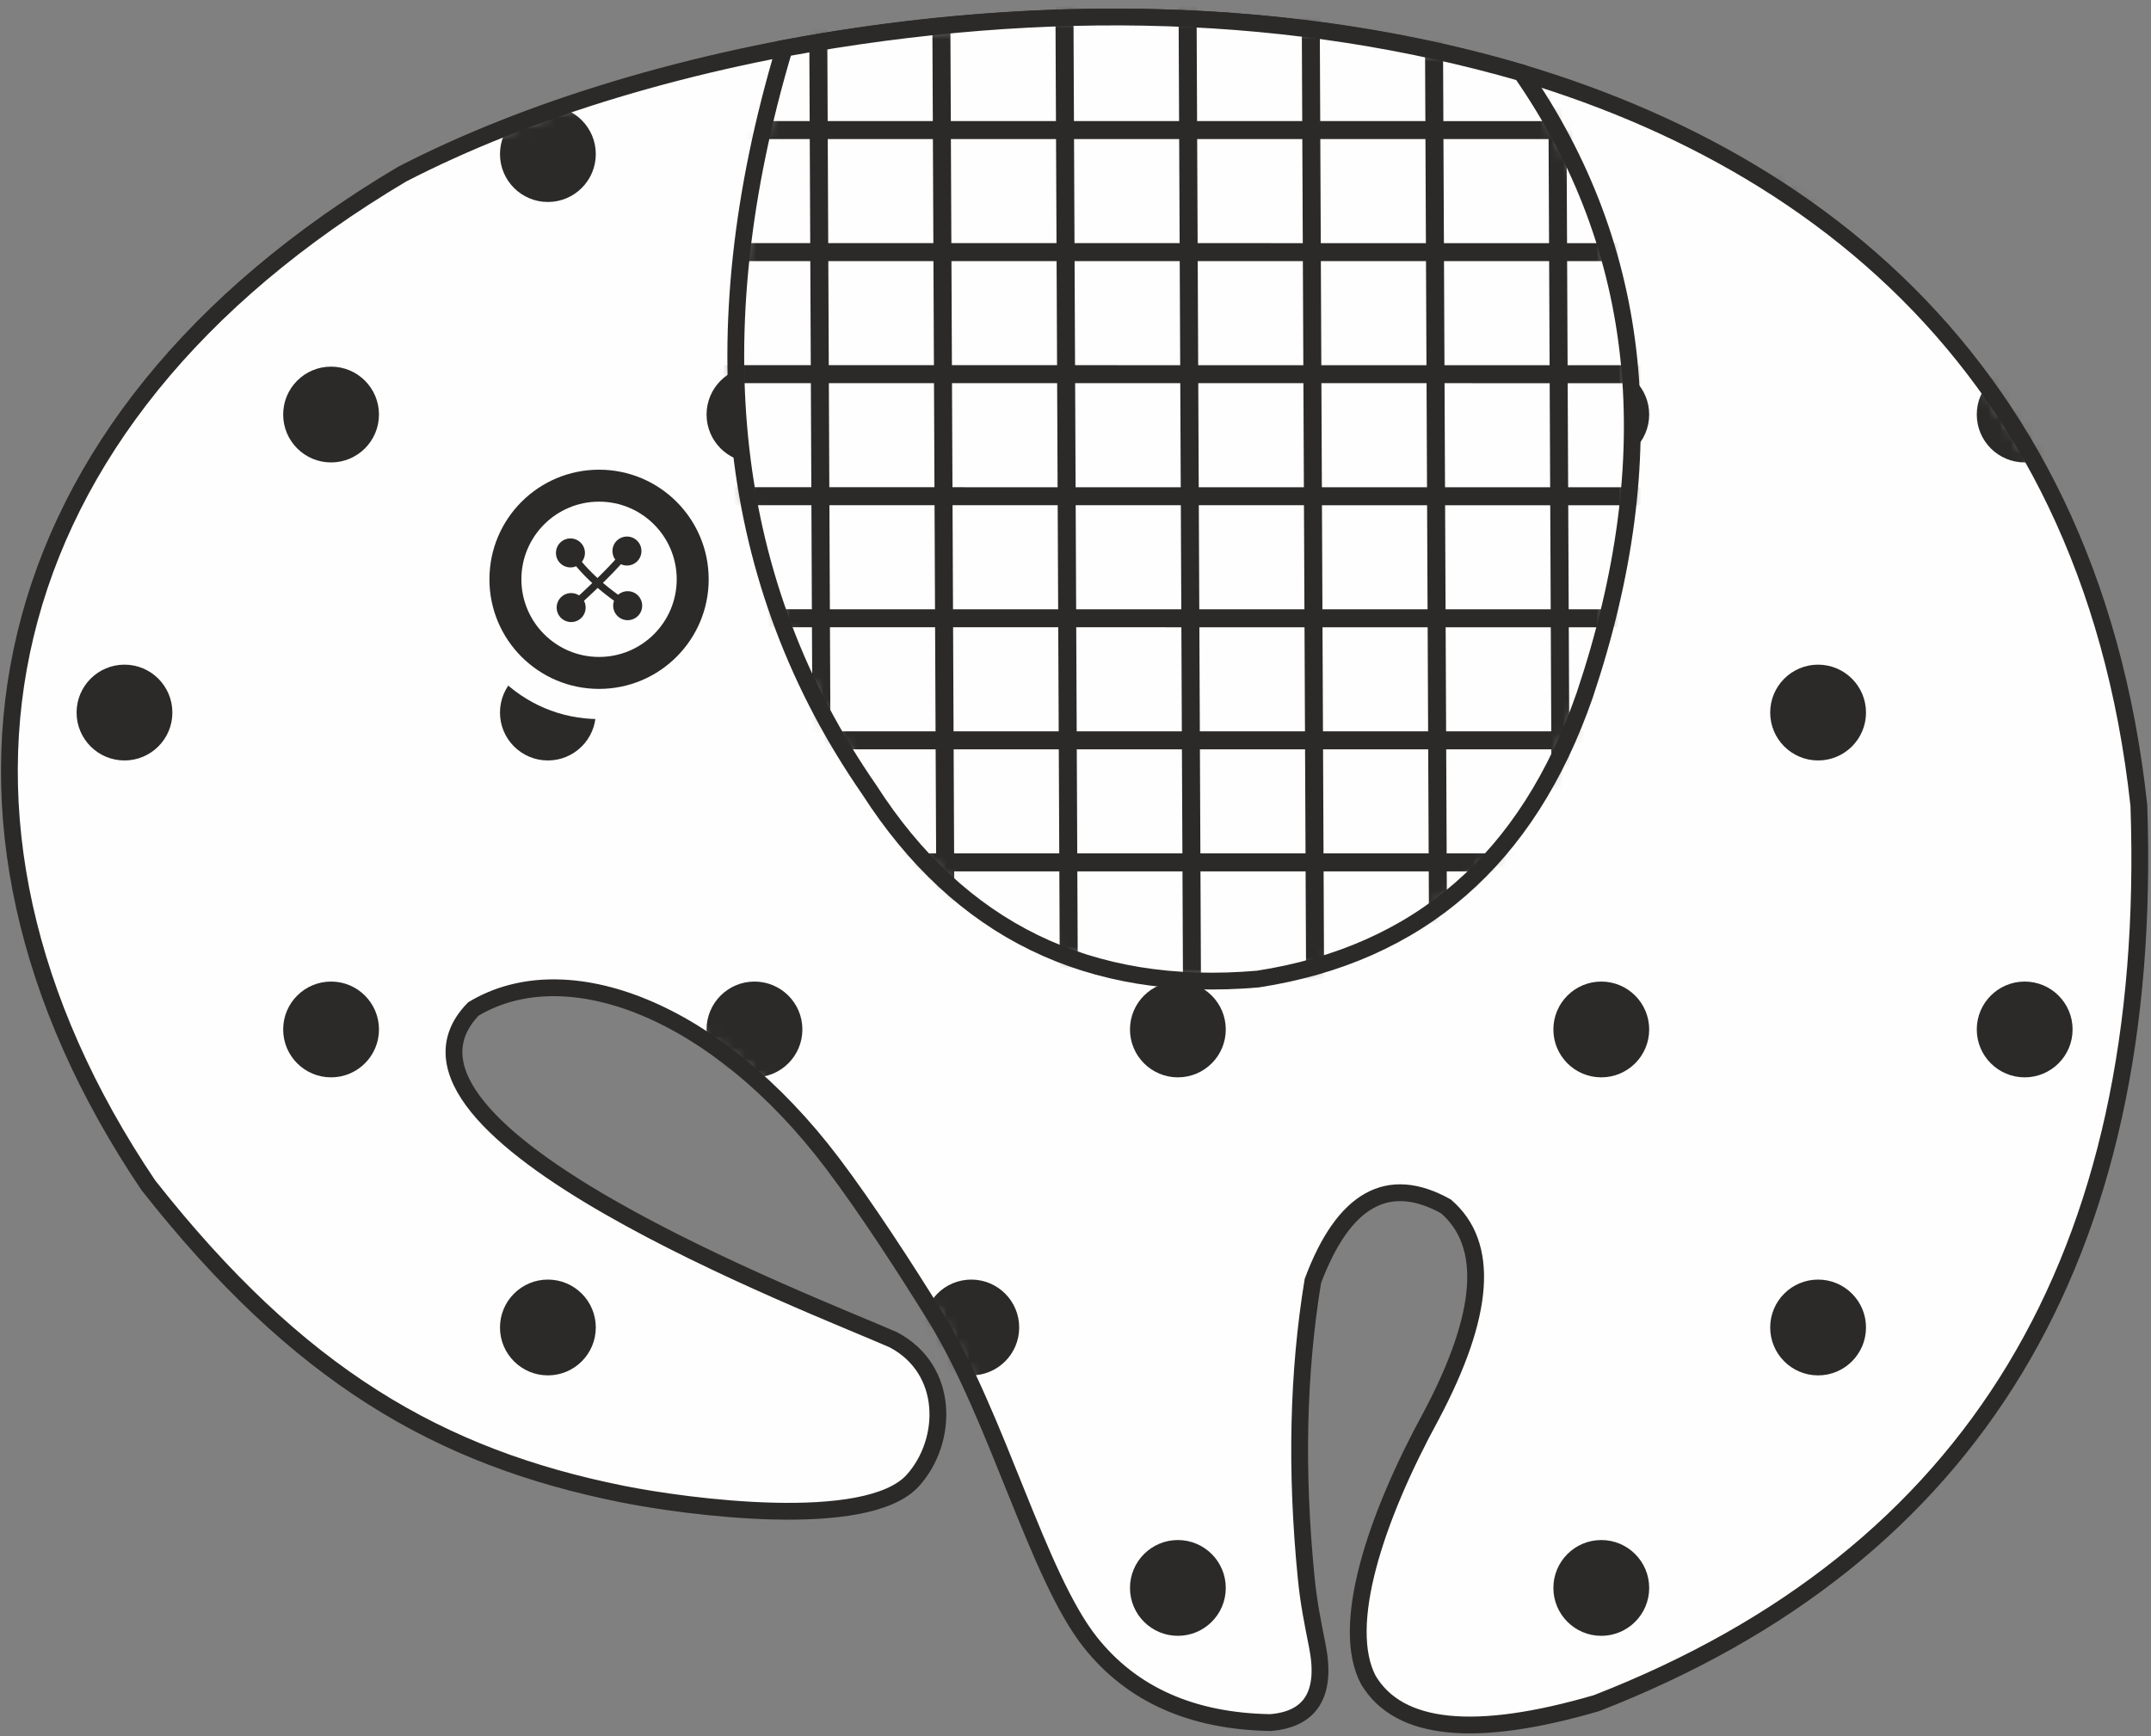 <?xml version="1.0" encoding="UTF-8"?> <svg xmlns="http://www.w3.org/2000/svg" width="192" height="155" viewBox="0 0 192 155" fill="none"><rect x="0" y="0" width="192" height="155" fill="#808080" stroke="none"/><path fill-rule="evenodd" clip-rule="evenodd" d="M122.149 149.998C124.873 154.53 131.661 155.213 142.512 152.048C176.178 138.948 192.312 112.234 190.917 71.906C181.99 -10.328 80.576 -7.554 35.883 15.552C-1.347 37.666 -8.944 72.904 13.237 105.81C26.645 122.844 39.217 130.101 55.536 133.381C61.173 134.513 77.403 136.719 81.493 132.157C84.655 128.63 84.766 122.246 79.734 119.606C72.526 116.426 31.702 100.95 42.254 90.077C50.582 85.066 63.923 90.12 74.302 103.841C77.319 107.829 80.841 113.265 83.495 117.556C89.024 126.492 92.614 140.709 97.349 146.646C101.052 151.288 106.403 153.667 113.402 153.784C117.022 153.494 118.425 151.196 117.591 146.965C117.154 144.745 116.818 143.145 116.588 140.822C115.649 131.327 115.849 122.506 117.188 114.359C119.933 107.039 123.893 104.82 129.068 107.701C132.992 111.086 132.557 117.308 127.762 126.369C122.728 135.589 119.587 145.182 122.149 149.998V149.998Z" fill="#FEFEFE"></path><mask id="mask0_31_2454" style="mask-type:luminance" maskUnits="userSpaceOnUse" x="0" y="1" width="191" height="154"><path d="M122.149 149.998C124.873 154.53 131.661 155.213 142.512 152.048C176.178 138.948 192.312 112.234 190.917 71.906C181.99 -10.328 80.576 -7.554 35.883 15.552C-1.347 37.666 -8.944 72.904 13.237 105.81C26.645 122.844 39.217 130.101 55.536 133.381C61.173 134.513 77.403 136.719 81.493 132.157C84.655 128.63 84.766 122.246 79.734 119.606C72.526 116.426 31.702 100.95 42.254 90.077C50.582 85.066 63.923 90.12 74.302 103.841C77.319 107.829 80.841 113.265 83.495 117.556C89.024 126.492 92.614 140.709 97.349 146.646C101.052 151.288 106.403 153.667 113.402 153.784C117.022 153.494 118.425 151.196 117.591 146.965C117.154 144.745 116.818 143.145 116.588 140.822C115.649 131.327 115.849 122.506 117.188 114.359C119.933 107.039 123.893 104.82 129.068 107.701C132.992 111.086 132.557 117.308 127.762 126.369C122.728 135.589 119.587 145.182 122.149 149.998V149.998Z" fill="white"></path></mask><g mask="url(#mask0_31_2454)"><path fill-rule="evenodd" clip-rule="evenodd" d="M256.312 -120.192C253.951 -120.192 252.036 -118.278 252.036 -115.916C252.036 -113.555 253.951 -111.64 256.312 -111.64C258.674 -111.64 260.588 -113.555 260.588 -115.916C260.588 -118.278 258.674 -120.192 256.312 -120.192ZM-64.474 267.16C-66.836 267.16 -68.75 269.075 -68.75 271.436C-68.75 273.798 -66.836 275.712 -64.474 275.712C-62.113 275.712 -60.198 273.798 -60.198 271.436C-60.198 269.075 -62.113 267.16 -64.474 267.16ZM200.079 267.16C197.717 267.16 195.803 269.075 195.803 271.436C195.803 273.798 197.717 275.712 200.079 275.712C202.44 275.712 204.355 273.798 204.355 271.436C204.355 269.075 202.44 267.16 200.079 267.16ZM162.286 267.16C159.924 267.16 158.01 269.075 158.01 271.436C158.01 273.798 159.924 275.712 162.286 275.712C164.647 275.712 166.561 273.798 166.561 271.436C166.561 269.075 164.647 267.16 162.286 267.16ZM124.492 267.16C122.131 267.16 120.216 269.075 120.216 271.436C120.216 273.798 122.131 275.712 124.492 275.712C126.854 275.712 128.768 273.798 128.768 271.436C128.768 269.075 126.854 267.16 124.492 267.16ZM86.699 267.16C84.338 267.16 82.423 269.075 82.423 271.436C82.423 273.798 84.338 275.712 86.699 275.712C89.061 275.712 90.975 273.798 90.975 271.436C90.975 269.075 89.061 267.16 86.699 267.16ZM48.906 267.16C46.544 267.16 44.63 269.075 44.63 271.436C44.63 273.798 46.544 275.712 48.906 275.712C51.267 275.712 53.182 273.798 53.182 271.436C53.182 269.075 51.267 267.16 48.906 267.16ZM11.112 267.16C8.751 267.16 6.836 269.075 6.836 271.436C6.836 273.798 8.751 275.712 11.112 275.712C13.474 275.712 15.388 273.798 15.388 271.436C15.388 269.075 13.474 267.16 11.112 267.16ZM-26.681 267.16C-29.042 267.16 -30.957 269.075 -30.957 271.436C-30.957 273.798 -29.042 275.712 -26.681 275.712C-24.319 275.712 -22.405 273.798 -22.405 271.436C-22.405 269.075 -24.319 267.16 -26.681 267.16ZM237.872 267.16C235.511 267.16 233.596 269.075 233.596 271.436C233.596 273.798 235.511 275.712 237.872 275.712C240.234 275.712 242.148 273.798 242.148 271.436C242.148 269.075 240.234 267.16 237.872 267.16ZM-46.034 240.554C-48.396 240.554 -50.31 242.469 -50.31 244.83C-50.31 247.191 -48.396 249.106 -46.034 249.106C-43.673 249.106 -41.758 247.192 -41.758 244.83C-41.758 242.469 -43.673 240.554 -46.034 240.554ZM218.519 240.554C216.157 240.554 214.243 242.469 214.243 244.83C214.243 247.191 216.157 249.106 218.519 249.106C220.88 249.106 222.795 247.192 222.795 244.83C222.795 242.469 220.88 240.554 218.519 240.554ZM180.725 240.554C178.364 240.554 176.45 242.469 176.45 244.83C176.45 247.191 178.364 249.106 180.725 249.106C183.087 249.106 185.001 247.192 185.001 244.83C185.001 242.469 183.087 240.554 180.725 240.554ZM142.932 240.554C140.571 240.554 138.656 242.469 138.656 244.83C138.656 247.191 140.571 249.106 142.932 249.106C145.294 249.106 147.208 247.192 147.208 244.83C147.208 242.469 145.294 240.554 142.932 240.554ZM105.139 240.554C102.777 240.554 100.863 242.469 100.863 244.83C100.863 247.191 102.777 249.106 105.139 249.106C107.5 249.106 109.415 247.192 109.415 244.83C109.415 242.469 107.5 240.554 105.139 240.554ZM67.346 240.554C64.984 240.554 63.07 242.469 63.07 244.83C63.07 247.191 64.984 249.106 67.346 249.106C69.707 249.106 71.622 247.192 71.622 244.83C71.622 242.469 69.707 240.554 67.346 240.554ZM29.552 240.554C27.191 240.554 25.276 242.469 25.276 244.83C25.276 247.191 27.191 249.106 29.552 249.106C31.914 249.106 33.828 247.192 33.828 244.83C33.828 242.469 31.914 240.554 29.552 240.554ZM-8.241 240.554C-10.602 240.554 -12.517 242.469 -12.517 244.83C-12.517 247.191 -10.602 249.106 -8.241 249.106C-5.879 249.106 -3.965 247.192 -3.965 244.83C-3.965 242.469 -5.879 240.554 -8.241 240.554ZM256.312 240.554C253.951 240.554 252.036 242.469 252.036 244.83C252.036 247.191 253.951 249.106 256.312 249.106C258.674 249.106 260.588 247.192 260.588 244.83C260.588 242.469 258.674 240.554 256.312 240.554ZM-64.474 217.303C-66.836 217.303 -68.75 219.217 -68.75 221.578C-68.75 223.94 -66.836 225.854 -64.474 225.854C-62.113 225.854 -60.199 223.94 -60.199 221.578C-60.199 219.217 -62.113 217.303 -64.474 217.303ZM200.079 217.303C197.717 217.303 195.803 219.217 195.803 221.578C195.803 223.94 197.717 225.854 200.079 225.854C202.44 225.854 204.355 223.94 204.355 221.578C204.355 219.217 202.44 217.303 200.079 217.303ZM162.285 217.303C159.924 217.303 158.009 219.217 158.009 221.578C158.009 223.94 159.924 225.854 162.285 225.854C164.647 225.854 166.561 223.94 166.561 221.578C166.561 219.217 164.647 217.303 162.285 217.303ZM124.492 217.303C122.131 217.303 120.216 219.217 120.216 221.578C120.216 223.94 122.131 225.854 124.492 225.854C126.854 225.854 128.768 223.94 128.768 221.578C128.768 219.217 126.854 217.303 124.492 217.303ZM86.699 217.303C84.337 217.303 82.423 219.217 82.423 221.578C82.423 223.94 84.337 225.854 86.699 225.854C89.06 225.854 90.975 223.94 90.975 221.578C90.975 219.217 89.06 217.303 86.699 217.303ZM48.906 217.303C46.544 217.303 44.63 219.217 44.63 221.578C44.63 223.94 46.544 225.854 48.906 225.854C51.267 225.854 53.181 223.94 53.181 221.578C53.181 219.217 51.267 217.303 48.906 217.303ZM11.112 217.303C8.751 217.303 6.836 219.217 6.836 221.578C6.836 223.94 8.751 225.854 11.112 225.854C13.473 225.854 15.388 223.94 15.388 221.578C15.388 219.217 13.474 217.303 11.112 217.303ZM-26.681 217.303C-29.043 217.303 -30.957 219.217 -30.957 221.578C-30.957 223.94 -29.043 225.854 -26.681 225.854C-24.32 225.854 -22.405 223.94 -22.405 221.578C-22.405 219.217 -24.32 217.303 -26.681 217.303ZM237.872 217.303C235.51 217.303 233.596 219.217 233.596 221.578C233.596 223.94 235.51 225.854 237.872 225.854C240.233 225.854 242.148 223.94 242.148 221.578C242.148 219.217 240.233 217.303 237.872 217.303ZM-46.035 190.696C-48.396 190.696 -50.31 192.611 -50.31 194.972C-50.31 197.334 -48.396 199.248 -46.035 199.248C-43.673 199.248 -41.758 197.334 -41.758 194.972C-41.758 192.611 -43.673 190.696 -46.035 190.696ZM218.519 190.696C216.157 190.696 214.243 192.611 214.243 194.972C214.243 197.334 216.157 199.248 218.519 199.248C220.88 199.248 222.795 197.334 222.795 194.972C222.795 192.611 220.88 190.696 218.519 190.696ZM180.725 190.696C178.364 190.696 176.449 192.611 176.449 194.972C176.449 197.334 178.364 199.248 180.725 199.248C183.087 199.248 185.001 197.334 185.001 194.972C185.001 192.611 183.087 190.696 180.725 190.696ZM142.932 190.696C140.571 190.696 138.656 192.611 138.656 194.972C138.656 197.334 140.571 199.248 142.932 199.248C145.294 199.248 147.208 197.334 147.208 194.972C147.208 192.611 145.294 190.696 142.932 190.696ZM105.139 190.696C102.777 190.696 100.863 192.611 100.863 194.972C100.863 197.334 102.777 199.248 105.139 199.248C107.5 199.248 109.415 197.334 109.415 194.972C109.415 192.611 107.5 190.696 105.139 190.696ZM67.345 190.696C64.984 190.696 63.069 192.611 63.069 194.972C63.069 197.334 64.984 199.248 67.345 199.248C69.707 199.248 71.621 197.334 71.621 194.972C71.621 192.611 69.707 190.696 67.345 190.696ZM29.552 190.696C27.191 190.696 25.276 192.611 25.276 194.972C25.276 197.334 27.191 199.248 29.552 199.248C31.913 199.248 33.828 197.334 33.828 194.972C33.828 192.611 31.913 190.696 29.552 190.696ZM-8.241 190.696C-10.603 190.696 -12.517 192.611 -12.517 194.972C-12.517 197.334 -10.603 199.248 -8.241 199.248C-5.88 199.248 -3.965 197.334 -3.965 194.972C-3.965 192.611 -5.88 190.696 -8.241 190.696ZM256.312 190.696C253.95 190.696 252.036 192.611 252.036 194.972C252.036 197.334 253.95 199.248 256.312 199.248C258.673 199.248 260.588 197.334 260.588 194.972C260.588 192.611 258.673 190.696 256.312 190.696ZM-64.475 164.094C-66.836 164.094 -68.75 166.008 -68.75 168.37C-68.75 170.731 -66.836 172.646 -64.475 172.646C-62.113 172.646 -60.199 170.731 -60.199 168.37C-60.199 166.008 -62.113 164.094 -64.475 164.094ZM200.079 164.094C197.717 164.094 195.803 166.008 195.803 168.37C195.803 170.731 197.717 172.646 200.079 172.646C202.44 172.646 204.354 170.731 204.354 168.37C204.354 166.008 202.44 164.094 200.079 164.094ZM162.285 164.094C159.924 164.094 158.009 166.008 158.009 168.37C158.009 170.731 159.924 172.646 162.285 172.646C164.647 172.646 166.561 170.731 166.561 168.37C166.561 166.008 164.647 164.094 162.285 164.094ZM124.492 164.094C122.131 164.094 120.216 166.008 120.216 168.37C120.216 170.731 122.13 172.646 124.492 172.646C126.854 172.646 128.768 170.731 128.768 168.37C128.768 166.008 126.854 164.094 124.492 164.094ZM86.699 164.094C84.337 164.094 82.423 166.008 82.423 168.37C82.423 170.731 84.337 172.646 86.699 172.646C89.06 172.646 90.975 170.731 90.975 168.37C90.975 166.008 89.06 164.094 86.699 164.094ZM48.905 164.094C46.544 164.094 44.629 166.008 44.629 168.37C44.629 170.731 46.544 172.646 48.905 172.646C51.267 172.646 53.181 170.731 53.181 168.37C53.181 166.008 51.267 164.094 48.905 164.094ZM11.112 164.094C8.751 164.094 6.836 166.008 6.836 168.37C6.836 170.731 8.75 172.646 11.112 172.646C13.473 172.646 15.388 170.731 15.388 168.37C15.388 166.008 13.473 164.094 11.112 164.094ZM-26.681 164.094C-29.043 164.094 -30.957 166.008 -30.957 168.37C-30.957 170.731 -29.043 172.646 -26.681 172.646C-24.32 172.646 -22.405 170.731 -22.405 168.37C-22.405 166.008 -24.32 164.094 -26.681 164.094ZM237.872 164.094C235.51 164.094 233.596 166.008 233.596 168.37C233.596 170.731 235.51 172.646 237.872 172.646C240.233 172.646 242.148 170.731 242.148 168.37C242.148 166.008 240.233 164.094 237.872 164.094ZM-46.035 137.488C-48.396 137.488 -50.31 139.402 -50.31 141.764C-50.31 144.125 -48.396 146.039 -46.035 146.039C-43.673 146.039 -41.759 144.125 -41.759 141.764C-41.759 139.402 -43.673 137.488 -46.035 137.488ZM218.518 137.488C216.157 137.488 214.242 139.402 214.242 141.764C214.242 144.125 216.157 146.039 218.518 146.039C220.88 146.039 222.794 144.125 222.794 141.764C222.794 139.402 220.88 137.488 218.518 137.488ZM180.725 137.488C178.364 137.488 176.449 139.402 176.449 141.764C176.449 144.125 178.364 146.039 180.725 146.039C183.086 146.039 185.001 144.125 185.001 141.764C185.001 139.402 183.087 137.488 180.725 137.488ZM142.932 137.488C140.57 137.488 138.656 139.402 138.656 141.764C138.656 144.125 140.57 146.039 142.932 146.039C145.293 146.039 147.208 144.125 147.208 141.764C147.208 139.402 145.293 137.488 142.932 137.488ZM105.138 137.488C102.777 137.488 100.863 139.402 100.863 141.764C100.863 144.125 102.777 146.039 105.138 146.039C107.5 146.039 109.414 144.125 109.414 141.764C109.414 139.402 107.5 137.488 105.138 137.488ZM67.345 137.488C64.984 137.488 63.069 139.402 63.069 141.764C63.069 144.125 64.984 146.039 67.345 146.039C69.707 146.039 71.621 144.125 71.621 141.764C71.621 139.402 69.707 137.488 67.345 137.488ZM29.552 137.488C27.19 137.488 25.276 139.402 25.276 141.764C25.276 144.125 27.19 146.039 29.552 146.039C31.913 146.039 33.828 144.125 33.828 141.764C33.828 139.402 31.913 137.488 29.552 137.488ZM-8.241 137.488C-10.603 137.488 -12.517 139.402 -12.517 141.764C-12.517 144.125 -10.603 146.039 -8.241 146.039C-5.88 146.039 -3.965 144.125 -3.965 141.764C-3.965 139.402 -5.88 137.488 -8.241 137.488ZM256.312 137.488C253.95 137.488 252.036 139.402 252.036 141.764C252.036 144.125 253.95 146.039 256.312 146.039C258.673 146.039 260.587 144.125 260.587 141.764C260.587 139.402 258.673 137.488 256.312 137.488ZM-64.475 114.236C-66.836 114.236 -68.751 116.15 -68.751 118.512C-68.751 120.873 -66.836 122.788 -64.475 122.788C-62.113 122.788 -60.199 120.873 -60.199 118.512C-60.199 116.15 -62.113 114.236 -64.475 114.236ZM200.078 114.236C197.717 114.236 195.802 116.15 195.802 118.512C195.802 120.873 197.717 122.788 200.078 122.788C202.44 122.788 204.354 120.873 204.354 118.512C204.354 116.15 202.44 114.236 200.078 114.236ZM162.285 114.236C159.924 114.236 158.009 116.15 158.009 118.512C158.009 120.873 159.923 122.788 162.285 122.788C164.646 122.788 166.561 120.873 166.561 118.512C166.561 116.15 164.646 114.236 162.285 114.236ZM124.492 114.236C122.13 114.236 120.216 116.15 120.216 118.512C120.216 120.873 122.13 122.788 124.492 122.788C126.853 122.788 128.768 120.873 128.768 118.512C128.768 116.15 126.853 114.236 124.492 114.236ZM86.698 114.236C84.337 114.236 82.423 116.15 82.423 118.512C82.423 120.873 84.337 122.788 86.698 122.788C89.06 122.788 90.974 120.873 90.974 118.512C90.974 116.15 89.06 114.236 86.698 114.236ZM48.905 114.236C46.544 114.236 44.629 116.15 44.629 118.512C44.629 120.873 46.544 122.788 48.905 122.788C51.267 122.788 53.181 120.873 53.181 118.512C53.181 116.15 51.267 114.236 48.905 114.236ZM11.112 114.236C8.75 114.236 6.836 116.15 6.836 118.512C6.836 120.873 8.75 122.788 11.112 122.788C13.473 122.788 15.388 120.873 15.388 118.512C15.388 116.15 13.473 114.236 11.112 114.236ZM-26.681 114.236C-29.043 114.236 -30.957 116.15 -30.957 118.512C-30.957 120.873 -29.043 122.788 -26.681 122.788C-24.32 122.788 -22.405 120.873 -22.405 118.512C-22.405 116.15 -24.32 114.236 -26.681 114.236ZM237.872 114.236C235.51 114.236 233.596 116.15 233.596 118.512C233.596 120.873 235.51 122.788 237.872 122.788C240.233 122.788 242.147 120.873 242.147 118.512C242.147 116.15 240.233 114.236 237.872 114.236ZM-46.035 87.63C-48.396 87.63 -50.311 89.544 -50.311 91.906C-50.311 94.267 -48.396 96.181 -46.035 96.181C-43.673 96.181 -41.759 94.267 -41.759 91.906C-41.759 89.544 -43.673 87.63 -46.035 87.63ZM218.518 87.63C216.157 87.63 214.242 89.544 214.242 91.906C214.242 94.267 216.157 96.181 218.518 96.181C220.88 96.181 222.794 94.267 222.794 91.906C222.794 89.544 220.88 87.63 218.518 87.63ZM180.725 87.63C178.363 87.63 176.449 89.544 176.449 91.906C176.449 94.267 178.363 96.181 180.725 96.181C183.086 96.181 185.001 94.267 185.001 91.906C185.001 89.544 183.086 87.63 180.725 87.63ZM142.932 87.63C140.57 87.63 138.656 89.544 138.656 91.906C138.656 94.267 140.57 96.181 142.932 96.181C145.293 96.181 147.208 94.267 147.208 91.906C147.208 89.544 145.293 87.63 142.932 87.63ZM105.138 87.63C102.777 87.63 100.863 89.544 100.863 91.906C100.863 94.267 102.777 96.181 105.138 96.181C107.5 96.181 109.414 94.267 109.414 91.906C109.414 89.544 107.5 87.63 105.138 87.63ZM67.345 87.63C64.984 87.63 63.069 89.544 63.069 91.906C63.069 94.267 64.984 96.181 67.345 96.181C69.706 96.181 71.621 94.267 71.621 91.906C71.621 89.544 69.707 87.63 67.345 87.63ZM29.552 87.63C27.19 87.63 25.276 89.544 25.276 91.906C25.276 94.267 27.19 96.181 29.552 96.181C31.913 96.181 33.828 94.267 33.828 91.906C33.828 89.544 31.913 87.63 29.552 87.63ZM-8.242 87.63C-10.603 87.63 -12.518 89.544 -12.518 91.906C-12.518 94.267 -10.603 96.181 -8.242 96.181C-5.88 96.181 -3.966 94.267 -3.966 91.906C-3.966 89.544 -5.88 87.63 -8.242 87.63ZM256.312 87.63C253.95 87.63 252.036 89.544 252.036 91.906C252.036 94.267 253.95 96.181 256.312 96.181C258.673 96.181 260.587 94.267 260.587 91.906C260.587 89.544 258.673 87.63 256.312 87.63ZM-64.475 59.338C-66.836 59.338 -68.751 61.253 -68.751 63.614C-68.751 65.976 -66.836 67.89 -64.475 67.89C-62.113 67.89 -60.199 65.976 -60.199 63.614C-60.199 61.253 -62.113 59.338 -64.475 59.338ZM200.078 59.338C197.717 59.338 195.802 61.253 195.802 63.614C195.802 65.976 197.717 67.89 200.078 67.89C202.44 67.89 204.354 65.976 204.354 63.614C204.354 61.253 202.44 59.338 200.078 59.338ZM162.285 59.338C159.923 59.338 158.009 61.253 158.009 63.614C158.009 65.976 159.923 67.89 162.285 67.89C164.646 67.89 166.561 65.976 166.561 63.614C166.561 61.253 164.646 59.338 162.285 59.338ZM124.492 59.338C122.13 59.338 120.216 61.253 120.216 63.614C120.216 65.976 122.13 67.89 124.492 67.89C126.853 67.89 128.767 65.976 128.767 63.614C128.767 61.253 126.853 59.338 124.492 59.338ZM86.698 59.338C84.337 59.338 82.422 61.253 82.422 63.614C82.422 65.976 84.337 67.89 86.698 67.89C89.06 67.89 90.974 65.976 90.974 63.614C90.974 61.253 89.06 59.338 86.698 59.338ZM48.905 59.338C46.543 59.338 44.629 61.253 44.629 63.614C44.629 65.976 46.543 67.89 48.905 67.89C51.266 67.89 53.181 65.976 53.181 63.614C53.181 61.253 51.266 59.338 48.905 59.338ZM11.111 59.338C8.75 59.338 6.836 61.253 6.836 63.614C6.836 65.976 8.75 67.89 11.111 67.89C13.473 67.89 15.387 65.976 15.387 63.614C15.387 61.253 13.473 59.338 11.111 59.338ZM-26.682 59.338C-29.043 59.338 -30.958 61.253 -30.958 63.614C-30.958 65.976 -29.043 67.89 -26.682 67.89C-24.32 67.89 -22.406 65.976 -22.406 63.614C-22.406 61.253 -24.32 59.338 -26.682 59.338ZM237.871 59.338C235.51 59.338 233.596 61.253 233.596 63.614C233.596 65.976 235.51 67.89 237.871 67.89C240.233 67.89 242.147 65.976 242.147 63.614C242.147 61.253 240.233 59.338 237.871 59.338ZM-46.035 32.732C-48.397 32.732 -50.311 34.646 -50.311 37.008C-50.311 39.369 -48.397 41.284 -46.035 41.284C-43.673 41.284 -41.759 39.369 -41.759 37.008C-41.759 34.647 -43.673 32.732 -46.035 32.732ZM218.518 32.732C216.156 32.732 214.242 34.646 214.242 37.008C214.242 39.369 216.156 41.284 218.518 41.284C220.879 41.284 222.794 39.369 222.794 37.008C222.794 34.647 220.88 32.732 218.518 32.732ZM180.725 32.732C178.363 32.732 176.449 34.646 176.449 37.008C176.449 39.369 178.363 41.284 180.725 41.284C183.086 41.284 185.001 39.369 185.001 37.008C185.001 34.647 183.086 32.732 180.725 32.732ZM142.931 32.732C140.57 32.732 138.656 34.646 138.656 37.008C138.656 39.369 140.57 41.284 142.931 41.284C145.293 41.284 147.207 39.369 147.207 37.008C147.207 34.647 145.293 32.732 142.931 32.732ZM105.138 32.732C102.777 32.732 100.862 34.646 100.862 37.008C100.862 39.369 102.777 41.284 105.138 41.284C107.5 41.284 109.414 39.369 109.414 37.008C109.414 34.647 107.5 32.732 105.138 32.732ZM67.345 32.732C64.983 32.732 63.069 34.646 63.069 37.008C63.069 39.369 64.983 41.284 67.345 41.284C69.706 41.284 71.621 39.369 71.621 37.008C71.621 34.647 69.706 32.732 67.345 32.732ZM29.551 32.732C27.19 32.732 25.276 34.646 25.276 37.008C25.276 39.369 27.19 41.284 29.551 41.284C31.913 41.284 33.827 39.369 33.827 37.008C33.827 34.647 31.913 32.732 29.551 32.732ZM-8.242 32.732C-10.603 32.732 -12.518 34.646 -12.518 37.008C-12.518 39.369 -10.603 41.284 -8.242 41.284C-5.88 41.284 -3.966 39.369 -3.966 37.008C-3.966 34.647 -5.88 32.732 -8.242 32.732ZM256.311 32.732C253.95 32.732 252.035 34.646 252.035 37.008C252.035 39.369 253.95 41.284 256.311 41.284C258.673 41.284 260.587 39.369 260.587 37.008C260.587 34.647 258.673 32.732 256.311 32.732ZM-64.475 9.48C-66.837 9.48 -68.751 11.395 -68.751 13.756C-68.751 16.118 -66.837 18.032 -64.475 18.032C-62.114 18.032 -60.199 16.118 -60.199 13.756C-60.199 11.395 -62.114 9.48 -64.475 9.48ZM200.078 9.48C197.716 9.48 195.802 11.395 195.802 13.756C195.802 16.118 197.716 18.032 200.078 18.032C202.439 18.032 204.354 16.118 204.354 13.756C204.354 11.395 202.439 9.48 200.078 9.48ZM162.285 9.48C159.923 9.48 158.009 11.395 158.009 13.756C158.009 16.118 159.923 18.032 162.285 18.032C164.646 18.032 166.56 16.118 166.56 13.756C166.56 11.395 164.646 9.48 162.285 9.48ZM124.491 9.48C122.13 9.48 120.215 11.395 120.215 13.756C120.215 16.118 122.13 18.032 124.491 18.032C126.853 18.032 128.767 16.118 128.767 13.756C128.767 11.395 126.853 9.48 124.491 9.48ZM86.698 9.48C84.337 9.48 82.422 11.395 82.422 13.756C82.422 16.118 84.337 18.032 86.698 18.032C89.059 18.032 90.974 16.118 90.974 13.756C90.974 11.395 89.059 9.48 86.698 9.48ZM48.905 9.48C46.543 9.48 44.629 11.395 44.629 13.756C44.629 16.118 46.543 18.032 48.905 18.032C51.266 18.032 53.181 16.118 53.181 13.756C53.181 11.395 51.266 9.48 48.905 9.48ZM11.111 9.48C8.75 9.48 6.835 11.395 6.835 13.756C6.835 16.118 8.75 18.032 11.111 18.032C13.473 18.032 15.387 16.118 15.387 13.756C15.387 11.395 13.473 9.48 11.111 9.48ZM-26.682 9.48C-29.043 9.48 -30.958 11.395 -30.958 13.756C-30.958 16.118 -29.043 18.032 -26.682 18.032C-24.32 18.032 -22.406 16.118 -22.406 13.756C-22.406 11.395 -24.32 9.48 -26.682 9.48ZM237.871 9.48C235.51 9.48 233.595 11.395 233.595 13.756C233.595 16.118 235.51 18.032 237.871 18.032C240.233 18.032 242.147 16.118 242.147 13.756C242.147 11.395 240.233 9.48 237.871 9.48ZM-46.035 -17.126C-48.397 -17.126 -50.311 -15.211 -50.311 -12.85C-50.311 -10.489 -48.397 -8.574 -46.035 -8.574C-43.674 -8.574 -41.759 -10.489 -41.759 -12.85C-41.759 -15.211 -43.674 -17.126 -46.035 -17.126ZM218.518 -17.126C216.156 -17.126 214.242 -15.211 214.242 -12.85C214.242 -10.489 216.156 -8.574 218.518 -8.574C220.879 -8.574 222.794 -10.489 222.794 -12.85C222.794 -15.211 220.879 -17.126 218.518 -17.126ZM180.724 -17.126C178.363 -17.126 176.449 -15.211 176.449 -12.85C176.449 -10.489 178.363 -8.574 180.724 -8.574C183.086 -8.574 185 -10.489 185 -12.85C185 -15.211 183.086 -17.126 180.724 -17.126ZM142.931 -17.126C140.57 -17.126 138.655 -15.211 138.655 -12.85C138.655 -10.489 140.57 -8.574 142.931 -8.574C145.293 -8.574 147.207 -10.489 147.207 -12.85C147.207 -15.211 145.293 -17.126 142.931 -17.126ZM105.138 -17.126C102.776 -17.126 100.862 -15.211 100.862 -12.85C100.862 -10.489 102.776 -8.574 105.138 -8.574C107.499 -8.574 109.414 -10.489 109.414 -12.85C109.414 -15.211 107.499 -17.126 105.138 -17.126ZM67.345 -17.126C64.983 -17.126 63.069 -15.211 63.069 -12.85C63.069 -10.489 64.983 -8.574 67.345 -8.574C69.706 -8.574 71.621 -10.489 71.621 -12.85C71.621 -15.211 69.706 -17.126 67.345 -17.126ZM29.551 -17.126C27.19 -17.126 25.275 -15.211 25.275 -12.85C25.275 -10.489 27.19 -8.574 29.551 -8.574C31.913 -8.574 33.827 -10.489 33.827 -12.85C33.827 -15.211 31.913 -17.126 29.551 -17.126ZM-8.242 -17.126C-10.603 -17.126 -12.518 -15.211 -12.518 -12.85C-12.518 -10.489 -10.604 -8.574 -8.242 -8.574C-5.88 -8.574 -3.966 -10.489 -3.966 -12.85C-3.966 -15.211 -5.88 -17.126 -8.242 -17.126ZM256.311 -17.126C253.95 -17.126 252.035 -15.211 252.035 -12.85C252.035 -10.489 253.95 -8.574 256.311 -8.574C258.673 -8.574 260.587 -10.489 260.587 -12.85C260.587 -15.211 258.673 -17.126 256.311 -17.126ZM-64.475 -43.728C-66.837 -43.728 -68.751 -41.814 -68.751 -39.453C-68.751 -37.091 -66.837 -35.177 -64.475 -35.177C-62.114 -35.177 -60.199 -37.091 -60.199 -39.453C-60.199 -41.814 -62.114 -43.728 -64.475 -43.728ZM200.078 -43.728C197.716 -43.728 195.802 -41.814 195.802 -39.453C195.802 -37.091 197.716 -35.177 200.078 -35.177C202.439 -35.177 204.354 -37.091 204.354 -39.453C204.354 -41.814 202.439 -43.728 200.078 -43.728ZM162.284 -43.728C159.923 -43.728 158.008 -41.814 158.008 -39.453C158.008 -37.091 159.923 -35.177 162.284 -35.177C164.646 -35.177 166.56 -37.091 166.56 -39.453C166.56 -41.814 164.646 -43.728 162.284 -43.728ZM124.491 -43.728C122.13 -43.728 120.215 -41.814 120.215 -39.453C120.215 -37.091 122.13 -35.177 124.491 -35.177C126.853 -35.177 128.767 -37.091 128.767 -39.453C128.767 -41.814 126.853 -43.728 124.491 -43.728ZM86.698 -43.728C84.336 -43.728 82.422 -41.814 82.422 -39.453C82.422 -37.091 84.336 -35.177 86.698 -35.177C89.059 -35.177 90.974 -37.091 90.974 -39.453C90.974 -41.814 89.059 -43.728 86.698 -43.728ZM48.904 -43.728C46.543 -43.728 44.629 -41.814 44.629 -39.453C44.629 -37.091 46.543 -35.177 48.904 -35.177C51.266 -35.177 53.181 -37.091 53.181 -39.453C53.181 -41.814 51.266 -43.728 48.904 -43.728ZM11.111 -43.728C8.75 -43.728 6.835 -41.814 6.835 -39.453C6.835 -37.091 8.75 -35.177 11.111 -35.177C13.473 -35.177 15.387 -37.091 15.387 -39.453C15.387 -41.814 13.473 -43.728 11.111 -43.728ZM-26.682 -43.728C-29.044 -43.728 -30.958 -41.814 -30.958 -39.453C-30.958 -37.091 -29.044 -35.177 -26.682 -35.177C-24.32 -35.177 -22.406 -37.091 -22.406 -39.453C-22.406 -41.814 -24.32 -43.728 -26.682 -43.728ZM237.871 -43.728C235.509 -43.728 233.595 -41.814 233.595 -39.453C233.595 -37.091 235.509 -35.177 237.871 -35.177C240.232 -35.177 242.147 -37.091 242.147 -39.453C242.147 -41.814 240.232 -43.728 237.871 -43.728ZM-46.035 -70.335C-48.397 -70.335 -50.311 -68.42 -50.311 -66.059C-50.311 -63.697 -48.397 -61.783 -46.035 -61.783C-43.674 -61.783 -41.76 -63.697 -41.76 -66.059C-41.76 -68.42 -43.674 -70.335 -46.035 -70.335ZM218.518 -70.335C216.156 -70.335 214.242 -68.42 214.242 -66.059C214.242 -63.697 216.156 -61.783 218.518 -61.783C220.879 -61.783 222.794 -63.697 222.794 -66.059C222.794 -68.42 220.879 -70.335 218.518 -70.335ZM180.724 -70.335C178.363 -70.335 176.448 -68.42 176.448 -66.059C176.448 -63.697 178.363 -61.783 180.724 -61.783C183.086 -61.783 185 -63.697 185 -66.059C185 -68.42 183.086 -70.335 180.724 -70.335ZM142.931 -70.335C140.57 -70.335 138.655 -68.42 138.655 -66.059C138.655 -63.697 140.57 -61.783 142.931 -61.783C145.293 -61.783 147.207 -63.697 147.207 -66.059C147.207 -68.42 145.293 -70.335 142.931 -70.335ZM105.138 -70.335C102.776 -70.335 100.862 -68.42 100.862 -66.059C100.862 -63.697 102.776 -61.783 105.138 -61.783C107.499 -61.783 109.414 -63.697 109.414 -66.059C109.414 -68.42 107.499 -70.335 105.138 -70.335ZM67.344 -70.335C64.983 -70.335 63.069 -68.42 63.069 -66.059C63.069 -63.697 64.983 -61.783 67.344 -61.783C69.706 -61.783 71.62 -63.697 71.62 -66.059C71.62 -68.42 69.706 -70.335 67.344 -70.335ZM29.551 -70.335C27.19 -70.335 25.275 -68.42 25.275 -66.059C25.275 -63.697 27.19 -61.783 29.551 -61.783C31.912 -61.783 33.827 -63.697 33.827 -66.059C33.827 -68.42 31.913 -70.335 29.551 -70.335ZM-8.242 -70.335C-10.604 -70.335 -12.518 -68.42 -12.518 -66.059C-12.518 -63.697 -10.604 -61.783 -8.242 -61.783C-5.881 -61.783 -3.966 -63.697 -3.966 -66.059C-3.966 -68.42 -5.881 -70.335 -8.242 -70.335ZM256.311 -70.335C253.949 -70.335 252.035 -68.42 252.035 -66.059C252.035 -63.697 253.949 -61.783 256.311 -61.783C258.672 -61.783 260.587 -63.697 260.587 -66.059C260.587 -68.42 258.672 -70.335 256.311 -70.335ZM-64.476 -93.586C-66.837 -93.586 -68.751 -91.672 -68.751 -89.31C-68.751 -86.949 -66.837 -85.034 -64.476 -85.034C-62.114 -85.034 -60.2 -86.949 -60.2 -89.31C-60.2 -91.672 -62.114 -93.586 -64.476 -93.586ZM200.078 -93.586C197.716 -93.586 195.802 -91.672 195.802 -89.31C195.802 -86.949 197.716 -85.034 200.078 -85.034C202.439 -85.034 204.354 -86.949 204.354 -89.31C204.354 -91.672 202.439 -93.586 200.078 -93.586ZM162.284 -93.586C159.923 -93.586 158.008 -91.672 158.008 -89.31C158.008 -86.949 159.923 -85.034 162.284 -85.034C164.646 -85.034 166.56 -86.949 166.56 -89.31C166.56 -91.672 164.646 -93.586 162.284 -93.586ZM124.491 -93.586C122.13 -93.586 120.215 -91.672 120.215 -89.31C120.215 -86.949 122.129 -85.034 124.491 -85.034C126.853 -85.034 128.767 -86.949 128.767 -89.31C128.767 -91.672 126.853 -93.586 124.491 -93.586ZM86.698 -93.586C84.336 -93.586 82.422 -91.672 82.422 -89.31C82.422 -86.949 84.336 -85.034 86.698 -85.034C89.059 -85.034 90.974 -86.949 90.974 -89.31C90.974 -91.672 89.059 -93.586 86.698 -93.586ZM48.904 -93.586C46.543 -93.586 44.628 -91.672 44.628 -89.31C44.628 -86.949 46.543 -85.034 48.904 -85.034C51.266 -85.034 53.18 -86.949 53.18 -89.31C53.18 -91.672 51.266 -93.586 48.904 -93.586ZM11.111 -93.586C8.75 -93.586 6.835 -91.672 6.835 -89.31C6.835 -86.949 8.749 -85.034 11.111 -85.034C13.472 -85.034 15.387 -86.949 15.387 -89.31C15.387 -91.672 13.472 -93.586 11.111 -93.586ZM-26.682 -93.586C-29.044 -93.586 -30.958 -91.672 -30.958 -89.31C-30.958 -86.949 -29.044 -85.034 -26.682 -85.034C-24.321 -85.034 -22.406 -86.949 -22.406 -89.31C-22.406 -91.672 -24.321 -93.586 -26.682 -93.586ZM237.871 -93.586C235.509 -93.586 233.595 -91.672 233.595 -89.31C233.595 -86.949 235.509 -85.034 237.871 -85.034C240.232 -85.034 242.147 -86.949 242.147 -89.31C242.147 -91.672 240.232 -93.586 237.871 -93.586ZM-46.036 -120.193C-48.397 -120.193 -50.311 -118.278 -50.311 -115.917C-50.311 -113.555 -48.397 -111.641 -46.036 -111.641C-43.674 -111.641 -41.76 -113.555 -41.76 -115.917C-41.76 -118.278 -43.674 -120.193 -46.036 -120.193ZM218.517 -120.193C216.156 -120.193 214.242 -118.278 214.242 -115.917C214.242 -113.555 216.156 -111.641 218.517 -111.641C220.879 -111.641 222.793 -113.555 222.793 -115.917C222.793 -118.278 220.879 -120.193 218.517 -120.193ZM180.724 -120.193C178.363 -120.193 176.448 -118.278 176.448 -115.917C176.448 -113.555 178.363 -111.641 180.724 -111.641C183.085 -111.641 185 -113.555 185 -115.917C185 -118.278 183.086 -120.193 180.724 -120.193ZM142.931 -120.193C140.569 -120.193 138.655 -118.278 138.655 -115.917C138.655 -113.555 140.569 -111.641 142.931 -111.641C145.292 -111.641 147.207 -113.555 147.207 -115.917C147.207 -118.278 145.292 -120.193 142.931 -120.193ZM105.137 -120.193C102.776 -120.193 100.862 -118.278 100.862 -115.917C100.862 -113.555 102.776 -111.641 105.137 -111.641C107.499 -111.641 109.413 -113.555 109.413 -115.917C109.413 -118.278 107.499 -120.193 105.137 -120.193ZM67.344 -120.193C64.983 -120.193 63.068 -118.278 63.068 -115.917C63.068 -113.555 64.983 -111.641 67.344 -111.641C69.706 -111.641 71.62 -113.555 71.62 -115.917C71.62 -118.278 69.706 -120.193 67.344 -120.193ZM29.551 -120.193C27.189 -120.193 25.275 -118.278 25.275 -115.917C25.275 -113.555 27.189 -111.641 29.551 -111.641C31.912 -111.641 33.827 -113.555 33.827 -115.917C33.827 -118.278 31.912 -120.193 29.551 -120.193ZM-8.242 -120.193C-10.604 -120.193 -12.518 -118.278 -12.518 -115.917C-12.518 -113.555 -10.604 -111.641 -8.242 -111.641C-5.881 -111.641 -3.966 -113.555 -3.966 -115.917C-3.966 -118.278 -5.881 -120.193 -8.242 -120.193Z" fill="#2B2A29"></path></g><path fill-rule="evenodd" clip-rule="evenodd" d="M122.149 149.998C124.873 154.53 131.661 155.213 142.512 152.048C176.178 138.948 192.312 112.234 190.917 71.906C181.99 -10.328 80.576 -7.554 35.883 15.552C-1.347 37.666 -8.944 72.904 13.237 105.81C26.645 122.844 39.217 130.101 55.536 133.381C61.173 134.513 77.403 136.719 81.493 132.157C84.655 128.63 84.766 122.246 79.734 119.606C72.526 116.426 31.702 100.95 42.254 90.077C50.582 85.066 63.923 90.12 74.302 103.841C77.319 107.829 80.841 113.265 83.495 117.556C89.024 126.492 92.614 140.709 97.349 146.646C101.052 151.288 106.403 153.667 113.402 153.784C117.022 153.494 118.425 151.196 117.591 146.965C117.154 144.745 116.818 143.145 116.588 140.822C115.649 131.327 115.849 122.506 117.188 114.359C119.933 107.039 123.893 104.82 129.068 107.701C132.992 111.086 132.557 117.308 127.762 126.369C122.728 135.589 119.587 145.182 122.149 149.998V149.998Z" stroke="#2B2A29" stroke-width="1.5" stroke-miterlimit="22.926"></path><path fill-rule="evenodd" clip-rule="evenodd" d="M135.799 6.495C115.619 0.689 93.689 -0.038 70.007 4.313C62.334 30.047 64.858 52.104 77.579 70.484C85.654 83.068 97.223 88.708 112.285 87.406C126.651 85.18 136.378 76.719 141.466 62.023C148.606 40.73 146.717 22.22 135.799 6.495V6.495Z" fill="#FEFEFE"></path><mask id="mask1_31_2454" style="mask-type:luminance" maskUnits="userSpaceOnUse" x="65" y="1" width="81" height="87"><path d="M135.799 6.495C115.619 0.689 93.689 -0.038 70.007 4.313C62.334 30.047 64.858 52.104 77.579 70.484C85.654 83.068 97.223 88.708 112.285 87.406C126.651 85.18 136.378 76.719 141.466 62.023C148.606 40.73 146.717 22.22 135.799 6.495V6.495Z" fill="white"></path></mask><g mask="url(#mask1_31_2454)"><path d="M170.287 12.419L170.287 10.813L42.075 10.807L42.075 12.413L170.287 12.419Z" fill="#2B2A29"></path><path fill-rule="evenodd" clip-rule="evenodd" d="M170.287 21.709C170.287 22.244 170.286 22.779 170.286 23.315C127.549 23.313 84.812 23.311 42.074 23.309C42.074 22.774 42.075 22.238 42.075 21.703C84.812 21.705 127.549 21.707 170.287 21.709Z" fill="#2B2A29"></path><path fill-rule="evenodd" clip-rule="evenodd" d="M170.285 32.605C170.285 33.14 170.285 33.675 170.285 34.211C127.548 34.209 84.81 34.207 42.073 34.205C42.073 33.67 42.073 33.134 42.073 32.599C84.811 32.601 127.548 32.603 170.285 32.605Z" fill="#2B2A29"></path><path fill-rule="evenodd" clip-rule="evenodd" d="M170.284 43.501C170.284 44.036 170.284 44.572 170.284 45.107C127.547 45.105 84.809 45.103 42.072 45.101C42.072 44.566 42.072 44.031 42.072 43.495C84.81 43.497 127.547 43.499 170.285 43.501H170.284Z" fill="#2B2A29"></path><path fill-rule="evenodd" clip-rule="evenodd" d="M170.284 54.397C170.283 54.932 170.283 55.468 170.283 56.003C127.546 56.001 84.808 55.999 42.071 55.997C42.071 55.462 42.071 54.927 42.071 54.391C84.809 54.393 127.546 54.395 170.284 54.397H170.284Z" fill="#2B2A29"></path><path fill-rule="evenodd" clip-rule="evenodd" d="M170.282 65.293C170.282 65.829 170.282 66.364 170.282 66.899C127.545 66.897 84.807 66.895 42.07 66.894C42.07 66.358 42.07 65.823 42.07 65.287C84.808 65.289 127.545 65.291 170.283 65.293H170.282Z" fill="#2B2A29"></path><path d="M170.281 77.795L170.281 76.189L42.069 76.183L42.069 77.79L170.281 77.795Z" fill="#2B2A29"></path><path d="M73.757 -16.35L72.15 -16.321L72.728 111.886L74.334 111.857L73.757 -16.35Z" fill="#2B2A29"></path><path fill-rule="evenodd" clip-rule="evenodd" d="M83.141 -16.417C83.677 -16.427 84.212 -16.436 84.748 -16.446C84.94 26.29 85.133 69.025 85.325 111.761C84.79 111.771 84.254 111.78 83.719 111.79C83.527 69.054 83.334 26.319 83.141 -16.417Z" fill="#2B2A29"></path><path fill-rule="evenodd" clip-rule="evenodd" d="M94.133 -16.513C94.668 -16.523 95.203 -16.532 95.739 -16.542C95.931 26.194 96.124 68.93 96.316 111.665C95.781 111.675 95.246 111.685 94.71 111.694C94.517 68.959 94.325 26.223 94.133 -16.513Z" fill="#2B2A29"></path><path fill-rule="evenodd" clip-rule="evenodd" d="M105.123 -16.609C105.659 -16.618 106.194 -16.628 106.729 -16.638C106.922 26.098 107.115 68.834 107.307 111.569C106.772 111.579 106.236 111.589 105.701 111.598C105.508 68.863 105.316 26.127 105.123 -16.609Z" fill="#2B2A29"></path><path fill-rule="evenodd" clip-rule="evenodd" d="M116.114 -16.704C116.65 -16.714 117.185 -16.724 117.72 -16.733C117.913 26.002 118.105 68.738 118.298 111.474C117.763 111.483 117.227 111.493 116.692 111.503C116.499 68.767 116.307 26.031 116.114 -16.704Z" fill="#2B2A29"></path><path fill-rule="evenodd" clip-rule="evenodd" d="M127.105 -16.8C127.641 -16.81 128.176 -16.82 128.712 -16.829C128.904 25.907 129.096 68.642 129.289 111.378C128.754 111.388 128.218 111.397 127.683 111.407C127.49 68.671 127.298 25.936 127.105 -16.8Z" fill="#2B2A29"></path><path d="M139.702 -16.925L138.096 -16.896L138.674 111.311L140.28 111.282L139.702 -16.925Z" fill="#2B2A29"></path></g><path fill-rule="evenodd" clip-rule="evenodd" d="M135.799 6.495C115.619 0.689 93.689 -0.038 70.007 4.313C62.334 30.047 64.858 52.104 77.579 70.484C85.654 83.068 97.223 88.708 112.285 87.406C126.651 85.18 136.378 76.719 141.466 62.023C148.606 40.73 146.717 22.22 135.799 6.495V6.495Z" stroke="#2B2A29" stroke-width="1.5" stroke-miterlimit="22.926"></path><path d="M53.472 64.196C60.364 64.196 65.951 58.609 65.951 51.717C65.951 44.825 60.364 39.238 53.472 39.238C46.58 39.238 40.993 44.825 40.993 51.717C40.993 58.609 46.58 64.196 53.472 64.196Z" fill="#FEFEFE"></path><path fill-rule="evenodd" clip-rule="evenodd" d="M53.472 41.932C58.877 41.932 63.258 46.313 63.258 51.717C63.258 57.121 58.877 61.502 53.472 61.502C48.068 61.502 43.687 57.121 43.687 51.717C43.687 46.313 48.068 41.932 53.472 41.932ZM53.472 44.785C57.301 44.785 60.404 47.889 60.404 51.717C60.404 55.545 57.301 58.649 53.472 58.649C49.644 58.649 46.54 55.545 46.54 51.717C46.54 47.889 49.644 44.785 53.472 44.785Z" fill="#2B2A29"></path><path d="M51.98 48.624L52.017 48.679L52.05 48.736L52.08 48.794L52.107 48.852L52.131 48.912L52.151 48.972L52.169 49.033L52.183 49.095L52.195 49.156L52.203 49.219L52.208 49.281L52.211 49.343L52.21 49.406L52.206 49.468L52.199 49.529L52.19 49.591L52.178 49.652L52.162 49.712L52.144 49.772L52.123 49.83L52.099 49.888L52.072 49.945L52.043 50L52.011 50.054L51.975 50.107L51.938 50.158L51.898 50.207L51.855 50.255L51.809 50.3L51.76 50.344L51.709 50.386L51.656 50.425L51.6 50.461L51.543 50.495L51.486 50.525L51.427 50.551L51.367 50.575L51.307 50.596L51.246 50.613L51.184 50.628L51.123 50.639L51.06 50.647L50.998 50.653L50.935 50.655L50.873 50.654L50.811 50.651L50.749 50.644L50.688 50.634L50.627 50.622L50.567 50.606L50.507 50.588L50.449 50.567L50.391 50.543L50.334 50.516L50.279 50.487L50.225 50.455L50.172 50.42L50.121 50.382L50.072 50.342L50.025 50.299L49.979 50.253L49.935 50.205L49.894 50.154L49.855 50.1L49.818 50.045L49.785 49.988L49.755 49.93L49.728 49.872L49.705 49.812L49.684 49.752L49.666 49.691L49.652 49.629L49.641 49.568L49.632 49.505L49.627 49.443L49.625 49.381L49.626 49.318L49.629 49.256L49.636 49.195L49.645 49.133L49.658 49.072L49.673 49.012L49.691 48.952L49.712 48.894L49.736 48.836L49.763 48.779L49.792 48.724L49.825 48.67L49.86 48.617L49.897 48.566L49.938 48.517L49.981 48.469L50.026 48.424L50.075 48.38L50.126 48.339L50.179 48.299L50.235 48.263L50.292 48.229L50.349 48.199L50.408 48.172L50.468 48.149L50.528 48.128L50.589 48.111L50.651 48.096L50.713 48.085L50.775 48.077L50.837 48.071L50.9 48.069L50.962 48.07L51.024 48.074L51.086 48.08L51.148 48.09L51.208 48.102L51.269 48.118L51.328 48.136L51.387 48.157L51.444 48.181L51.501 48.208L51.556 48.237L51.61 48.269L51.663 48.304L51.714 48.342L51.763 48.382L51.81 48.425L51.856 48.471L51.9 48.519L51.941 48.57L51.98 48.624ZM56.203 53.801L55.85 54.344L55.64 54.206L55.433 54.067L55.229 53.927L55.028 53.787L54.83 53.646L54.635 53.504L54.443 53.362L54.254 53.218L54.069 53.074L53.886 52.929L53.707 52.784L53.53 52.637L53.357 52.49L53.187 52.342L53.019 52.194L52.855 52.044L52.694 51.894L52.536 51.743L52.382 51.591L52.23 51.439L52.081 51.285L51.936 51.131L51.794 50.976L51.654 50.821L51.518 50.664L51.385 50.507L51.255 50.348L51.128 50.19L51.004 50.03L50.884 49.87L50.766 49.708L50.652 49.546L51.183 49.177L51.292 49.331L51.404 49.485L51.519 49.638L51.637 49.79L51.758 49.941L51.882 50.092L52.009 50.242L52.139 50.392L52.273 50.542L52.409 50.69L52.549 50.838L52.692 50.985L52.838 51.132L52.987 51.278L53.139 51.424L53.294 51.569L53.453 51.713L53.614 51.856L53.779 51.999L53.946 52.142L54.117 52.284L54.291 52.425L54.468 52.565L54.649 52.705L54.832 52.844L55.018 52.983L55.208 53.121L55.401 53.258L55.597 53.395L55.796 53.531L55.998 53.666L56.203 53.801H56.203ZM56.732 52.987L56.787 53.025L56.839 53.065L56.889 53.107L56.936 53.151L56.98 53.197L57.022 53.246L57.061 53.295L57.098 53.347L57.132 53.4L57.163 53.454L57.191 53.51L57.217 53.567L57.24 53.625L57.26 53.684L57.277 53.744L57.291 53.804L57.303 53.865L57.312 53.927L57.317 53.989L57.32 54.051L57.32 54.114L57.316 54.176L57.31 54.238L57.3 54.301L57.288 54.363L57.273 54.424L57.254 54.485L57.232 54.545L57.207 54.605L57.178 54.664L57.147 54.721L57.112 54.778L57.075 54.833L57.035 54.885L56.992 54.935L56.948 54.982L56.902 55.027L56.854 55.068L56.804 55.108L56.752 55.144L56.699 55.178L56.645 55.209L56.589 55.238L56.532 55.263L56.474 55.286L56.415 55.306L56.355 55.323L56.295 55.338L56.234 55.349L56.172 55.358L56.11 55.363L56.048 55.366L55.986 55.365L55.923 55.362L55.861 55.356L55.799 55.346L55.737 55.334L55.675 55.318L55.614 55.299L55.554 55.277L55.495 55.252L55.436 55.224L55.378 55.193L55.322 55.158L55.267 55.12L55.215 55.08L55.165 55.038L55.118 54.994L55.074 54.948L55.032 54.9L54.992 54.85L54.956 54.798L54.922 54.745L54.891 54.691L54.862 54.635L54.837 54.578L54.814 54.52L54.794 54.462L54.777 54.402L54.762 54.341L54.751 54.28L54.742 54.218L54.736 54.157L54.734 54.094L54.734 54.032L54.737 53.969L54.744 53.907L54.753 53.845L54.766 53.783L54.781 53.721L54.8 53.66L54.822 53.6L54.847 53.54L54.875 53.482L54.907 53.424L54.942 53.367L54.979 53.312L55.019 53.26L55.061 53.211L55.106 53.163L55.152 53.119L55.2 53.077L55.25 53.038L55.301 53.001L55.355 52.967L55.409 52.936L55.465 52.908L55.522 52.882L55.58 52.859L55.638 52.839L55.698 52.822L55.759 52.808L55.82 52.796L55.882 52.788L55.944 52.782L56.006 52.78L56.068 52.78L56.131 52.783L56.193 52.79L56.255 52.799L56.317 52.812L56.379 52.827L56.44 52.846L56.5 52.868L56.559 52.893L56.618 52.921L56.675 52.953L56.732 52.987Z" fill="#2B2A29"></path><path d="M50.117 53.278L50.168 53.235L50.22 53.195L50.273 53.158L50.328 53.124L50.385 53.093L50.442 53.065L50.5 53.04L50.559 53.018L50.619 52.999L50.68 52.983L50.741 52.97L50.803 52.96L50.864 52.953L50.927 52.949L50.989 52.948L51.051 52.95L51.113 52.954L51.175 52.962L51.236 52.973L51.297 52.986L51.357 53.003L51.416 53.022L51.475 53.045L51.532 53.07L51.589 53.098L51.644 53.129L51.698 53.163L51.751 53.2L51.802 53.24L51.851 53.282L51.899 53.328L51.944 53.376L51.987 53.426L52.028 53.479L52.065 53.532L52.099 53.587L52.13 53.643L52.158 53.701L52.182 53.759L52.204 53.818L52.223 53.878L52.239 53.939L52.252 54L52.262 54.062L52.269 54.124L52.273 54.186L52.274 54.248L52.272 54.31L52.267 54.372L52.26 54.434L52.249 54.495L52.235 54.556L52.219 54.616L52.199 54.675L52.177 54.734L52.152 54.792L52.123 54.848L52.092 54.903L52.059 54.957L52.022 55.01L51.982 55.061L51.94 55.11L51.894 55.158L51.846 55.203L51.795 55.246L51.743 55.286L51.69 55.323L51.635 55.357L51.579 55.388L51.522 55.416L51.463 55.441L51.404 55.463L51.344 55.482L51.283 55.498L51.222 55.511L51.161 55.521L51.099 55.528L51.037 55.532L50.975 55.533L50.912 55.531L50.85 55.526L50.789 55.519L50.727 55.508L50.667 55.494L50.606 55.478L50.547 55.458L50.489 55.436L50.431 55.411L50.374 55.383L50.319 55.351L50.265 55.317L50.212 55.281L50.161 55.241L50.112 55.198L50.065 55.153L50.019 55.105L49.976 55.054L49.936 55.002L49.899 54.949L49.865 54.893L49.834 54.837L49.806 54.78L49.781 54.721L49.759 54.662L49.74 54.602L49.724 54.542L49.711 54.48L49.701 54.419L49.694 54.357L49.69 54.295L49.689 54.233L49.691 54.17L49.696 54.109L49.704 54.047L49.714 53.986L49.728 53.925L49.745 53.865L49.764 53.805L49.786 53.747L49.812 53.689L49.84 53.633L49.871 53.577L49.905 53.523L49.942 53.471L49.981 53.42L50.024 53.371L50.069 53.323L50.117 53.278ZM55.697 49.009L56.228 49.378L56.155 49.481L56.076 49.588L55.989 49.699L55.897 49.815L55.798 49.935L55.693 50.06L55.582 50.189L55.464 50.322L55.341 50.459L55.212 50.601L55.078 50.746L54.938 50.895L54.792 51.048L54.642 51.204L54.486 51.364L54.325 51.527L54.16 51.693L53.99 51.862L53.815 52.035L53.636 52.209L53.453 52.387L53.266 52.568L53.074 52.75L52.879 52.935L52.68 53.122L52.478 53.311L52.272 53.502L52.063 53.695L51.851 53.889L51.636 54.085L51.419 54.282L51.198 54.481L50.766 53.999L50.985 53.802L51.201 53.606L51.415 53.412L51.625 53.219L51.833 53.027L52.037 52.838L52.238 52.65L52.435 52.465L52.628 52.281L52.818 52.1L53.003 51.922L53.185 51.746L53.362 51.573L53.535 51.403L53.703 51.236L53.866 51.071L54.024 50.911L54.177 50.754L54.325 50.6L54.468 50.45L54.605 50.304L54.736 50.163L54.862 50.025L54.981 49.892L55.094 49.764L55.201 49.64L55.301 49.521L55.395 49.407L55.481 49.299L55.561 49.196L55.633 49.099L55.697 49.009L55.697 49.009ZM54.899 48.456L54.938 48.403L54.98 48.352L55.023 48.303L55.069 48.258L55.117 48.215L55.166 48.174L55.217 48.136L55.269 48.101L55.323 48.069L55.379 48.039L55.435 48.013L55.493 47.989L55.551 47.968L55.611 47.95L55.671 47.934L55.732 47.922L55.794 47.912L55.855 47.905L55.918 47.902L55.98 47.901L56.042 47.903L56.105 47.908L56.167 47.916L56.229 47.928L56.29 47.942L56.351 47.959L56.412 47.98L56.471 48.004L56.53 48.031L56.588 48.061L56.645 48.094L56.7 48.13L56.754 48.17L56.805 48.211L56.853 48.255L56.899 48.3L56.942 48.348L56.983 48.397L57.02 48.449L57.055 48.501L57.088 48.555L57.117 48.61L57.144 48.667L57.168 48.725L57.189 48.783L57.207 48.843L57.222 48.903L57.235 48.964L57.245 49.025L57.251 49.087L57.255 49.149L57.256 49.212L57.253 49.274L57.248 49.336L57.24 49.398L57.229 49.46L57.214 49.522L57.197 49.583L57.176 49.643L57.153 49.703L57.126 49.761L57.096 49.819L57.062 49.876L57.026 49.931L56.987 49.985L56.945 50.036L56.902 50.084L56.856 50.13L56.809 50.173L56.759 50.214L56.708 50.251L56.656 50.286L56.602 50.318L56.546 50.348L56.49 50.375L56.432 50.399L56.374 50.42L56.314 50.438L56.254 50.453L56.193 50.466L56.132 50.476L56.07 50.482L56.008 50.486L55.945 50.487L55.883 50.485L55.821 50.48L55.758 50.471L55.697 50.46L55.635 50.446L55.574 50.428L55.514 50.407L55.454 50.384L55.395 50.357L55.337 50.327L55.281 50.294L55.225 50.257L55.171 50.218L55.12 50.176L55.072 50.133L55.026 50.087L54.983 50.04L54.943 49.99L54.905 49.939L54.87 49.886L54.837 49.833L54.808 49.777L54.781 49.721L54.757 49.663L54.736 49.604L54.718 49.545L54.703 49.484L54.69 49.423L54.681 49.362L54.674 49.3L54.67 49.238L54.67 49.176L54.672 49.114L54.677 49.051L54.685 48.989L54.697 48.927L54.711 48.866L54.728 48.805L54.749 48.745L54.773 48.685L54.8 48.626L54.83 48.568L54.863 48.512L54.899 48.456Z" fill="#2B2A29"></path></svg> 